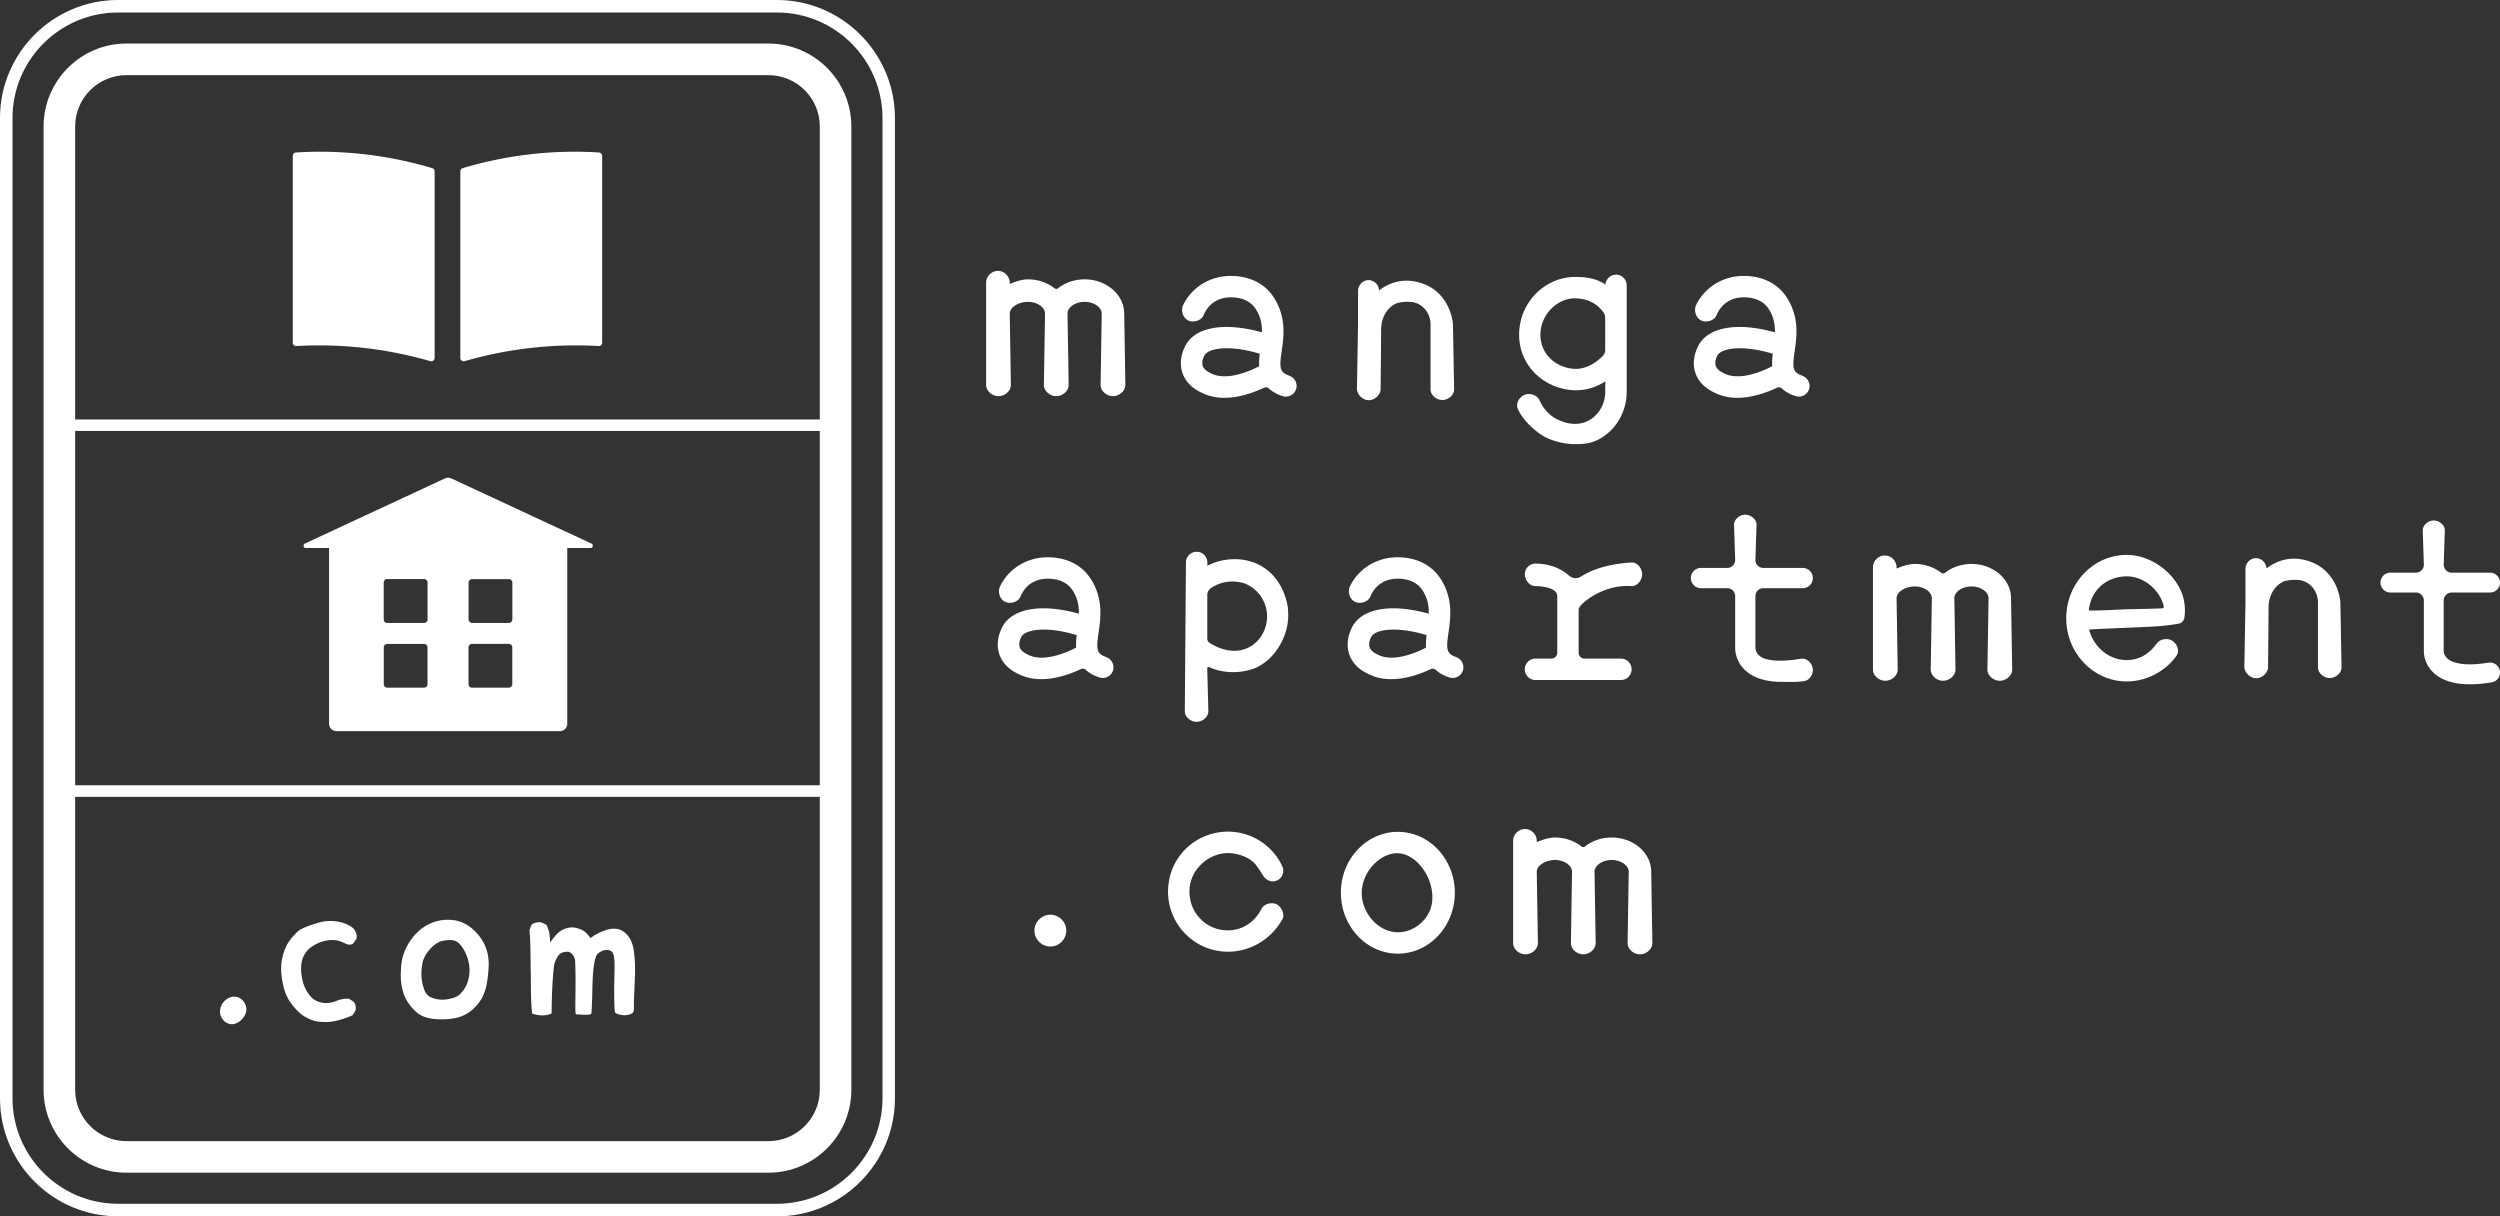 <svg id="_レイヤー_2" data-name="レイヤー 2" xmlns="http://www.w3.org/2000/svg" viewBox="0 0 375.61 182.74"><rect x="0" y="0" width="375.61" height="182.74" fill="#333333" stroke="none"/><defs><style>.cls-1{fill:#fff}</style></defs><g id="_レイヤー_1-2" data-name="レイヤー 1"><path class="cls-1" d="M116.72 182.74H17.73C7.95 182.74 0 174.78 0 165.01V17.73C0 7.96 7.96 0 17.73 0h98.99c9.78 0 17.74 7.96 17.74 17.74v147.27c0 9.78-7.96 17.74-17.74 17.74ZM17.73 1.88c-8.74 0-15.85 7.11-15.85 15.85V165c0 8.74 7.11 15.86 15.86 15.86h98.99c8.74 0 15.86-7.11 15.86-15.86V17.74c0-8.74-7.11-15.86-15.86-15.86h-99Z"/><path class="cls-1" d="M115.45 6.54H19.01C12.14 6.54 6.55 12.13 6.55 19v144.73c0 6.87 5.59 12.46 12.46 12.46h96.44c6.87 0 12.46-5.59 12.46-12.46V19c0-6.87-5.59-12.46-12.46-12.46Zm7.72 157.19c0 4.26-3.46 7.72-7.72 7.72H19.01c-4.26 0-7.72-3.46-7.72-7.72v-44.01h111.88v44.01Zm0-45.75H11.29V64.75h111.88v53.23Zm0-54.96H11.29V19c0-4.25 3.46-7.71 7.72-7.71h96.44c4.26 0 7.72 3.46 7.72 7.71v44.02Z"/><path class="cls-1" d="M43.99 51.47c0 .3.24.54.54.52a60.184 60.184 0 0 1 20.12 2.27c.33.1.65-.15.65-.5v-28c0-.23-.14-.44-.37-.5a59.13 59.13 0 0 0-10.23-2.09c-3.88-.44-7.34-.44-10.23-.26-.28.02-.48.25-.48.53v28.04Zm46.48 0c0 .3-.24.54-.54.52a60.184 60.184 0 0 0-20.12 2.27c-.33.1-.65-.15-.65-.5v-28c0-.23.14-.44.37-.5a59.13 59.13 0 0 1 10.23-2.09c3.88-.44 7.34-.44 10.23-.26.28.02.48.25.48.53v28.04Zm-1.6 30.2-21.06-9.79a1.15 1.15 0 0 0-.96 0L45.8 81.67c-.3.14-.22.66.11.66h3.53v26.4c0 .62.5 1.12 1.12 1.12h33.55c.62 0 1.12-.5 1.12-1.12v-26.4h3.53c.33 0 .42-.51.12-.66Zm-25.16 21.65h-5.53c-.29 0-.52-.23-.52-.52v-5.53c0-.29.23-.52.52-.52h5.53c.29 0 .52.23.52.52v5.53c0 .29-.23.52-.52.52Zm.02-9.73h-5.57c-.28 0-.51-.23-.51-.51v-5.57c0-.28.23-.51.51-.51h5.57c.28 0 .51.23.51.51v5.57c0 .28-.23.51-.51.51Zm12.71 9.73h-5.52c-.29 0-.53-.24-.53-.53v-5.52c0-.29.24-.53.53-.53h5.52c.29 0 .53.24.53.53v5.52c0 .29-.24.53-.53.53Zm.01-9.73h-5.52c-.29 0-.53-.24-.53-.53v-5.52c0-.29.24-.53.53-.53h5.52c.29 0 .53.24.53.53v5.52c0 .29-.24.53-.53.53Zm-39.71 59.02c.18-.31.27-.62.28-.92 0-.34-.1-.6-.14-.72-.07-.17-.35-.81-1.05-1.1-.3-.12-.55-.13-.6-.13-.83-.03-1.7.61-2.02 1.46-.08.21-.29.83-.02 1.48.21.49.54.85.98 1.05.46.21.93.2 1.42-.03.46-.22.85-.58 1.15-1.09Zm15.68-2.57h-.09c-.63 0-1.22.1-1.75.33-.45.19-.93.3-1.44.33-.49.03-1-.06-1.51-.28-.49-.21-.95-.61-1.34-1.2-.41-.61-.7-1.28-.85-1.97-.15-.71-.22-1.31-.2-1.8.02-.43.03-.91.25-1.49.26-.69.67-1.15.93-1.41.38-.31.91-.67 1.6-.94.82-.32 1.5-.36 1.74-.38.13-.01.31 0 .54.02 1.28.13 1.79.88 2.5.63a.86.86 0 0 0 .29-.16l.43-.62.05-.13c.09-.5-.06-.99-.5-1.51-.63-.52-1.45-.86-2.43-1.01a6.45 6.45 0 0 0-2.89.21c-.95.29-2.43.72-3.1 1.37-.66.64-1.16 1.26-1.49 1.84-.33.59-.6 1.34-.79 2.24-.19.91-.17 2.05.07 3.4.24 1.36.71 2.49 1.38 3.35.67.87 1.28 1.46 1.87 1.82.57.35 1.18.61 1.83.77h.03c.23.04.45.07.67.08.78.06 1.51.01 2.19-.14.86-.19 1.69-.47 2.48-.82l.09-.04.39-.61.05-.13c.09-.49 0-.92-.28-1.29l-.75-.46Zm20.56-7.68a6.914 6.914 0 0 0-1.66-2.49c-.97-.94-2.05-1.49-3.21-1.63-1.14-.13-2.24 0-3.24.42-.14.06-.48.2-.89.44-2.3 1.36-3.18 3.77-3.3 4.12-.41 1.17-.42 2.13-.46 2.93-.04.97.07 1.92.32 2.8.26.9.71 1.71 1.33 2.42.63.72 1.25 1.18 1.86 1.39.57.2 1.17.32 1.77.36.29.02.58.03.86.03.79 0 1.53-.08 2.23-.23.97-.23 1.83-.68 2.54-1.36.71-.66 1.23-1.4 1.55-2.2.39-.97.51-1.73.61-2.6.16-1.45.3-2.82-.31-4.4Zm-3.4 6.47c-.17.21-.46.64-1.02.92-.47.22-1.04.36-1.7.43a4.32 4.32 0 0 1-1.94-.27c-.59-.21-.98-.62-1.19-1.24-.23-.69-.37-1.35-.41-1.96-.03-.61.01-1.29.15-2.01.13-.69.51-1.39 1.13-2.09.62-.69 1.25-1.11 1.89-1.25.39-.08.75-.12 1.08-.12.23 0 .45.02.65.07.19.04.68.2 1.27 1.06.89 1.31 1.02 2.75 1.03 2.85.03.38.17 2.17-.94 3.61Zm25.8-4.4c-.05-.77-.14-1.78-.35-2.5-.22-.77-.64-1.4-1.25-1.88-.64-.51-1.45-.64-2.41-.41-.77.19-2.07.79-2.63 1.31-.21-.28-.43-.54-.67-.78-.38-.38-.94-.65-1.68-.79-.8-.16-1.95.16-2.69.93-.39.4-.73.84-1.04 1.3l-.04-.67c-.04-.68-.2-1.32-.46-1.88l-.06-.12-.73-.34-.12-.03c-.53-.04-1 .07-1.39.35l-.3.79v.11c.17 2.04.14 4.09.18 6.18.04 2.11-.02 4.24.2 6.13l.04.18.74.18.57.07c.55.01.93-.05 1.46-.22l.11-.09.02-.15c.03-4 .28-6.91.46-7.46.1-.25.46-1.18.97-1.46.11-.06.92-.29 1.23-.14.49.22.85.85.87 1.34.12 2.68.03 5.48.03 6.78 0 .68.03.86.04 1.14l.06.08.64.06h.22c.08.02.15.02.22.02.58-.02.8.04 1.12-.09l.11-.09.02-.14c.02-.39.05-.97.08-1.67.05-1.28.04-1.75.07-2.6.12-3.83.58-4.4.87-4.64.57-.48 1.18-.5 1.18-.5.25 0 .51.04.66.11.96.45.47 3.17.56 7.39.01.6.03 1.1.05 1.4.03.1.02.51.17.59.71.38 1.87.48 2.58-.06.2-.15.15-1.14.15-1.25 0-.52.04-1.54.11-3.03.07-1.52.08-2.67.03-3.44Zm98.29-88.01c-.42-.13-.74-.31-.95-.54-.49-.56-.38-1.56-.15-3.13.28-1.95.62-4.37-.58-6.96-.45-.98-1.06-1.83-1.76-2.46-2.72-2.45-6.42-1.82-6.84-1.74-3.85.75-5.31 3.58-5.62 4.22-.39.79-.07 1.93.72 2.32.79.4 1.93.07 2.32-.72.12-.25.78-2.19 3.19-2.66.1-.02 2.48-.46 4.08.98.21.19.63.64.99 1.42.43.92.55 1.85.53 2.78-5.4-1.5-9.69-.89-11.33 1.71-.23.37-1.36 2.34-.58 4.49.67 1.84 2.31 2.62 3.01 2.95 1.04.49 2.15.69 3.26.69 2.22 0 4.41-.79 5.96-1.52.25-.12.53-.06.74.13.56.51 1.25.89 2.08 1.14.15.04.31.07.46.07.69 0 1.33-.45 1.54-1.15a1.62 1.62 0 0 0-1.09-2Zm-11.58-.26c-.43-.2-1.15-.54-1.37-1.15-.24-.64.12-1.43.28-1.68.61-.96 3.57-1.6 8.27-.18-.08.62-.12 1.25-.09 1.88-2.25 1.17-5.16 2.04-7.09 1.13Zm88.65.26c-.42-.13-.74-.31-.95-.54-.49-.56-.38-1.56-.15-3.13.28-1.95.62-4.37-.58-6.96-.45-.98-1.06-1.83-1.76-2.46-2.72-2.45-6.42-1.82-6.84-1.74-3.85.75-5.31 3.58-5.62 4.22-.39.79-.07 1.93.72 2.32.79.4 1.93.07 2.32-.72.12-.25.78-2.19 3.19-2.66.1-.02 2.48-.46 4.08.98.21.19.63.64.99 1.42.43.92.55 1.85.53 2.78-5.4-1.5-9.69-.89-11.33 1.71-.23.37-1.36 2.34-.58 4.49.67 1.84 2.31 2.62 3.01 2.95 1.04.49 2.15.69 3.26.69 2.22 0 4.41-.79 5.96-1.52.25-.12.53-.06.74.13.56.51 1.25.89 2.08 1.14.15.04.31.07.46.07.69 0 1.33-.45 1.54-1.15a1.62 1.62 0 0 0-1.09-2Zm-11.57-.26c-.43-.2-1.15-.54-1.37-1.15-.24-.64.12-1.43.28-1.68.61-.96 3.57-1.6 8.27-.18-.08.62-.12 1.25-.09 1.88-2.25 1.17-5.16 2.04-7.09 1.13ZM209.9 42.33c-1.28.3-2.2.91-2.71 1.31-.03-.85-.72-1.53-1.54-1.55-.86-.02-1.61.71-1.61 1.61v5.02c-.06 3.27-.11 6.53-.17 9.8.14.91.9 1.58 1.77 1.61.78.02 1.69-.67 1.79-1.57.03-3.17.06-6 .08-9.16.03-1.68.88-3.15 2.2-3.78.21-.1 1.07-.33 2.17-.26 1.87.11 3.05 1.72 3.05 3.37v9.76c0 .89.89 1.61 1.77 1.61s1.77-.72 1.77-1.61l-.17-9.76c-.03-.38-.32-3.59-3.15-5.44-.32-.21-2.52-1.59-5.29-.95Zm32.88-1.05c-.84 0-1.51.65-1.58 1.47-1.37-.94-2.93-1.14-4.55-1.14h-.12c-4.49.07-8.29 3.87-8.29 8.69 0 4.7 3.78 8.13 8.25 8.33h.34c1.74 0 3.19-.59 4.35-1.32v1.44c.03 1.87-.92 3.56-2.46 4.41-2.29 1.26-4.72-.11-5.18-.39-1.22-.76-1.88-1.84-2.22-2.61-.36-.81-1.47-1.18-2.28-.83-.81.36-1.35 1.3-.99 2.12.52 1.19 1.88 2.85 3.8 4.05.5.31 2.43 1.23 4.83 1.23 1.13 0 2.36-.07 3.6-.76 2.59-1.42 4.17-4.21 4.12-7.25V42.87c0-.89-.72-1.61-1.61-1.61Zm-6.16 14.14c-2.76-.12-5.18-2.14-5.18-5.12 0-3 2.45-5.44 5.13-5.48 1.68.01 3.28.6 4.38 2.17.14.21.22.46.22.71v4.92c0 .33-.13.63-.36.86-.8.81-2.3 1.99-4.19 1.94Zm-73.66-13.45c-1.54 0-2.93.51-3.99 1.34-.16.13-.38.13-.54 0-1.06-.83-2.45-1.34-3.99-1.34-.92 0-1.95.37-2.73.69v-.1c.03-1.01-.78-1.85-1.75-1.86-.93-.01-1.74.73-1.8 1.69v15.44c0 .94.93 1.69 1.86 1.69s1.86-.76 1.86-1.69l-.17-10.71c0-.96 1.34-1.77 2.73-1.77s2.57.81 2.57 1.77l-.17 10.71c0 .94.93 1.69 1.86 1.69s1.86-.76 1.86-1.69l-.17-10.71c0-.96 1.18-1.77 2.57-1.77s2.57.81 2.57 1.77l-.17 10.71c0 .94.93 1.69 1.86 1.69s1.86-.76 1.86-1.69l-.17-10.71c0-2.84-2.67-5.15-5.95-5.15Zm30.55 49.45c-.05-.47-.58-4.46-4.08-6.42-2.26-1.26-4.51-.99-5.18-.9a8.84 8.84 0 0 0-2.85.9v-.49a1.609 1.609 0 1 0-3.22 0l-.17 22.33c0 .89.89 1.61 1.77 1.61s1.77-.72 1.77-1.61l-.17-6.42c0-.1.06-.18.15-.2.06-.01.11 0 .12.01 3.64 1.62 6.97.13 6.97.13 2.42-1.09 3.53-3.13 3.9-3.84.53-1.01 1.24-2.83.97-5.09Zm-5.54 5.64c-2.91 1.84-6.17-.42-6.3-.52a.753.753 0 0 1-.24-.32.587.587 0 0 1-.04-.23v-6.66c0-.05 0-.19.06-.34.15-.43.52-.66.68-.76 2.44-1.51 4.87-.57 4.87-.57a5.35 5.35 0 0 1 3.32 4.19c.3 2.05-.64 4.14-2.35 5.23Zm57.14-9.01c.88.06 1.61-.89 1.61-1.77s-.72-1.83-1.61-1.77c-3.5.22-5.9 1.05-7.59 2.12-.56.36-1.27.3-1.77-.14-1.53-1.34-3.33-1.8-5.04-1.81h-.01c-.88 0-1.6.71-1.6 1.59 0 .89.7 1.78 1.59 1.79 1.06.01 3.28.27 3.28 1.5v8.51c0 .48-.39.88-.88.88h-2.39a1.609 1.609 0 1 0 0 3.22h12.83a1.609 1.609 0 1 0 0-3.22h-5.47c-.48 0-.88-.39-.88-.88v-6.38c0-.16.03-.3.11-.44.61-.98 3.9-3.48 7.82-3.19Zm25.5 10.92c-4.04.66-5.65.08-6.25-.44-.6-.51-.62-1.12-.62-1.24v-7.73c0-.66.53-1.19 1.19-1.19h5.92a1.52 1.52 0 1 0 0-3.04h-5.92c-.66 0-1.19-.53-1.19-1.19l.17-5.29c0-.84-.85-1.52-1.69-1.52s-1.69.68-1.69 1.52l.17 5.29c0 .66-.53 1.19-1.19 1.19h-3.95a1.52 1.52 0 1 0 0 3.04h3.95c.66 0 1.19.53 1.19 1.19v7.64c-.01.21-.08 2.07 1.57 3.56 1.25 1.13 3.09 1.69 5.5 1.69 1.01 0 2.13.07 3.33-.13.83-.14 1.39-1.09 1.25-1.92-.14-.83-.93-1.57-1.75-1.42Zm103.26.59c-3.95.65-5.53-.09-6.12-.59s-.61-1.09-.6-1.21v-7.54c0-.66.54-1.2 1.2-1.2h5.77c.82 0 1.49-.67 1.49-1.49s-.67-1.49-1.49-1.49h-5.77c-.66 0-1.2-.54-1.2-1.2l.17-5.15c0-.82-.84-1.49-1.66-1.49s-1.66.67-1.66 1.49l.17 5.15c0 .66-.54 1.2-1.2 1.2h-3.83c-.82 0-1.49.67-1.49 1.49s.67 1.49 1.49 1.49h3.83c.66 0 1.2.54 1.2 1.2v7.45c-.01.2-.08 2.02 1.54 3.48 1.22 1.1 3.03 1.66 5.38 1.66.99 0 2.08-.1 3.27-.29a1.495 1.495 0 1 0-.49-2.95Zm-45.85-9.8c-.99-3.53-4.74-6.39-8.49-6.39-5.01 0-9.08 4.26-9.09 9.49v.03c0 5.24 4.08 9.49 9.09 9.49 2.85 0 5.74-1.43 7.45-3.82.52-.72.18-1.73-.54-2.24-.72-.52-1.89-.35-2.41.37-1.12 1.57-2.66 2.48-4.5 2.48-2.69 0-4.96-1.94-5.66-4.59 2.43-.14 5.59-.25 8.38-.38 1.79-.09 3.53-.2 5.11-.51.45-.09.77-.45.83-.9.12-.83.14-1.89-.18-3.03Zm-8.29 1.77c-.7.02-1.76.08-3.05.14-.97.04-1.91.07-2.85.05.34-3.32 2.95-5.13 5.71-5.13s5.04 2.3 5.51 4.38c.01.05.09.16.05.26-.04.11-.18.17-.27.17-2.12.08-3.58.1-5.09.13Zm-153.57 7.16c-.42-.13-.74-.31-.95-.54-.49-.56-.38-1.56-.15-3.13.28-1.95.62-4.37-.58-6.96-.45-.98-1.06-1.83-1.76-2.46-2.72-2.45-6.42-1.82-6.84-1.74-3.85.75-5.31 3.58-5.62 4.22-.39.79-.07 1.93.72 2.32.79.4 1.93.07 2.32-.72.12-.25.78-2.19 3.19-2.66.1-.02 2.48-.46 4.08.98.21.19.63.64.99 1.42.43.92.55 1.85.53 2.78-5.4-1.5-9.69-.89-11.33 1.71-.23.37-1.36 2.34-.58 4.49.67 1.84 2.31 2.62 3.01 2.95 1.04.49 2.15.69 3.26.69 2.22 0 4.41-.79 5.96-1.52.25-.12.53-.06.74.13.56.51 1.25.89 2.08 1.14.15.04.31.07.46.07.69 0 1.33-.45 1.54-1.15a1.62 1.62 0 0 0-1.09-2Zm-11.57-.26c-.43-.2-1.15-.54-1.37-1.15-.24-.64.12-1.43.28-1.68.61-.96 3.57-1.6 8.27-.18-.08.62-.12 1.25-.09 1.88-2.25 1.17-5.16 2.04-7.09 1.13Zm64.14.26c-.42-.13-.74-.31-.95-.54-.49-.56-.38-1.56-.15-3.13.28-1.95.62-4.37-.58-6.96-.45-.98-1.06-1.83-1.76-2.46-2.72-2.45-6.42-1.82-6.84-1.74-3.85.75-5.31 3.58-5.62 4.22-.39.79-.07 1.93.72 2.32.79.4 1.93.07 2.32-.72.12-.25.78-2.19 3.19-2.66.1-.02 2.48-.46 4.08.98.21.19.63.64.99 1.42.43.92.55 1.85.53 2.78-5.4-1.5-9.69-.89-11.33 1.71-.23.37-1.36 2.34-.58 4.49.67 1.84 2.31 2.62 3.01 2.95 1.04.49 2.15.69 3.26.69 2.22 0 4.41-.79 5.96-1.52.25-.12.53-.06.74.13.56.51 1.25.89 2.08 1.14.15.04.31.07.46.07.69 0 1.33-.45 1.54-1.15a1.62 1.62 0 0 0-1.09-2Zm-11.57-.26c-.43-.2-1.15-.54-1.37-1.15-.24-.64.12-1.43.28-1.68.61-.96 3.57-1.6 8.27-.18-.08.62-.12 1.25-.09 1.88-2.25 1.17-5.16 2.04-7.09 1.13ZM343.23 84.1c-1.28.3-2.2.91-2.71 1.31-.03-.85-.72-1.53-1.54-1.55-.86-.02-1.61.71-1.61 1.61v5.02c-.06 3.27-.11 6.53-.17 9.8.14.91.9 1.58 1.77 1.61.78.02 1.69-.67 1.79-1.57.03-3.17.06-6 .08-9.16.03-1.68.88-3.15 2.2-3.78.21-.1 1.07-.33 2.17-.26 1.87.11 3.05 1.72 3.05 3.37v9.76c0 .89.89 1.61 1.77 1.61s1.77-.72 1.77-1.61l-.17-9.76c-.03-.38-.32-3.59-3.15-5.44-.32-.21-2.52-1.59-5.29-.95Zm-47.03.63c-1.54 0-2.93.51-3.99 1.34-.16.13-.38.13-.54 0-1.06-.83-2.45-1.34-3.99-1.34-.92 0-1.95.37-2.73.69v-.1c.03-1.01-.78-1.85-1.75-1.86-.93-.01-1.74.73-1.8 1.69v15.44c0 .94.93 1.69 1.86 1.69s1.86-.76 1.86-1.69l-.17-10.71c0-.96 1.34-1.77 2.73-1.77s2.57.81 2.57 1.77l-.17 10.71c0 .94.93 1.69 1.86 1.69s1.86-.76 1.86-1.69l-.17-10.71c0-.96 1.18-1.77 2.57-1.77s2.57.81 2.57 1.77l-.17 10.71c0 .94.93 1.69 1.86 1.69s1.86-.76 1.86-1.69l-.17-10.71c0-2.84-2.67-5.15-5.95-5.15Zm-54.07 41.1c-1.53 0-2.93.51-3.98 1.34-.17.13-.38.13-.55 0-1.06-.83-2.45-1.34-3.98-1.34-.92 0-1.95.37-2.73.69v-.1c.05-.97-.72-1.81-1.69-1.86-.97-.05-1.81.72-1.86 1.69v15.44c0 .94.93 1.69 1.86 1.69s1.86-.76 1.86-1.69l-.17-10.71c0-.96 1.34-1.77 2.73-1.77s2.57.81 2.57 1.77l-.17 10.71c0 .94.93 1.69 1.86 1.69s1.86-.76 1.86-1.69l-.17-10.71c0-.96 1.18-1.77 2.57-1.77s2.57.81 2.57 1.77l-.17 10.71c0 .94.93 1.69 1.86 1.69s1.86-.76 1.86-1.69l-.17-10.71c0-2.84-2.67-5.15-5.95-5.15Z"/><circle class="cls-1" cx="157.81" cy="139.82" r="2.39"/><path class="cls-1" d="M184.49 142.99c-5.66 0-10.11-5.26-8.75-11.16.59-2.56 2.37-4.79 4.73-5.94a9.02 9.02 0 0 1 12.18 4.25c.38.8.03 1.76-.77 2.14-.8.37-1.68-.01-2.14-.77-.37-.63-.7-1.06-.95-1.43-.88-1.3-2.93-1.91-4.29-1.91-2.61.01-4.89 1.91-5.56 4.18-.28.96-.32 2.02-.04 3.12.49 1.97 2.09 3.6 4.05 4.11 2.77.73 5.32-.56 6.55-2.99.4-.79 1.53-1.11 2.33-.71.79.4 1.18 1.59.88 2.16-1.63 3.01-4.79 4.95-8.2 4.95Zm25.53.29c-4.72 0-8.56-4.1-8.56-9.15s3.84-9.15 8.56-9.15 8.56 4.1 8.56 9.15-3.84 9.15-8.56 9.15Zm0-15.09c-2.67-.08-5.61 2.93-5.42 6.3.16 2.85 2.54 5.56 5.42 5.58 2.14.01 4.04-1.46 4.78-3.2 1.5-3.48-1.38-8.58-4.78-8.67Z"/></g></svg>